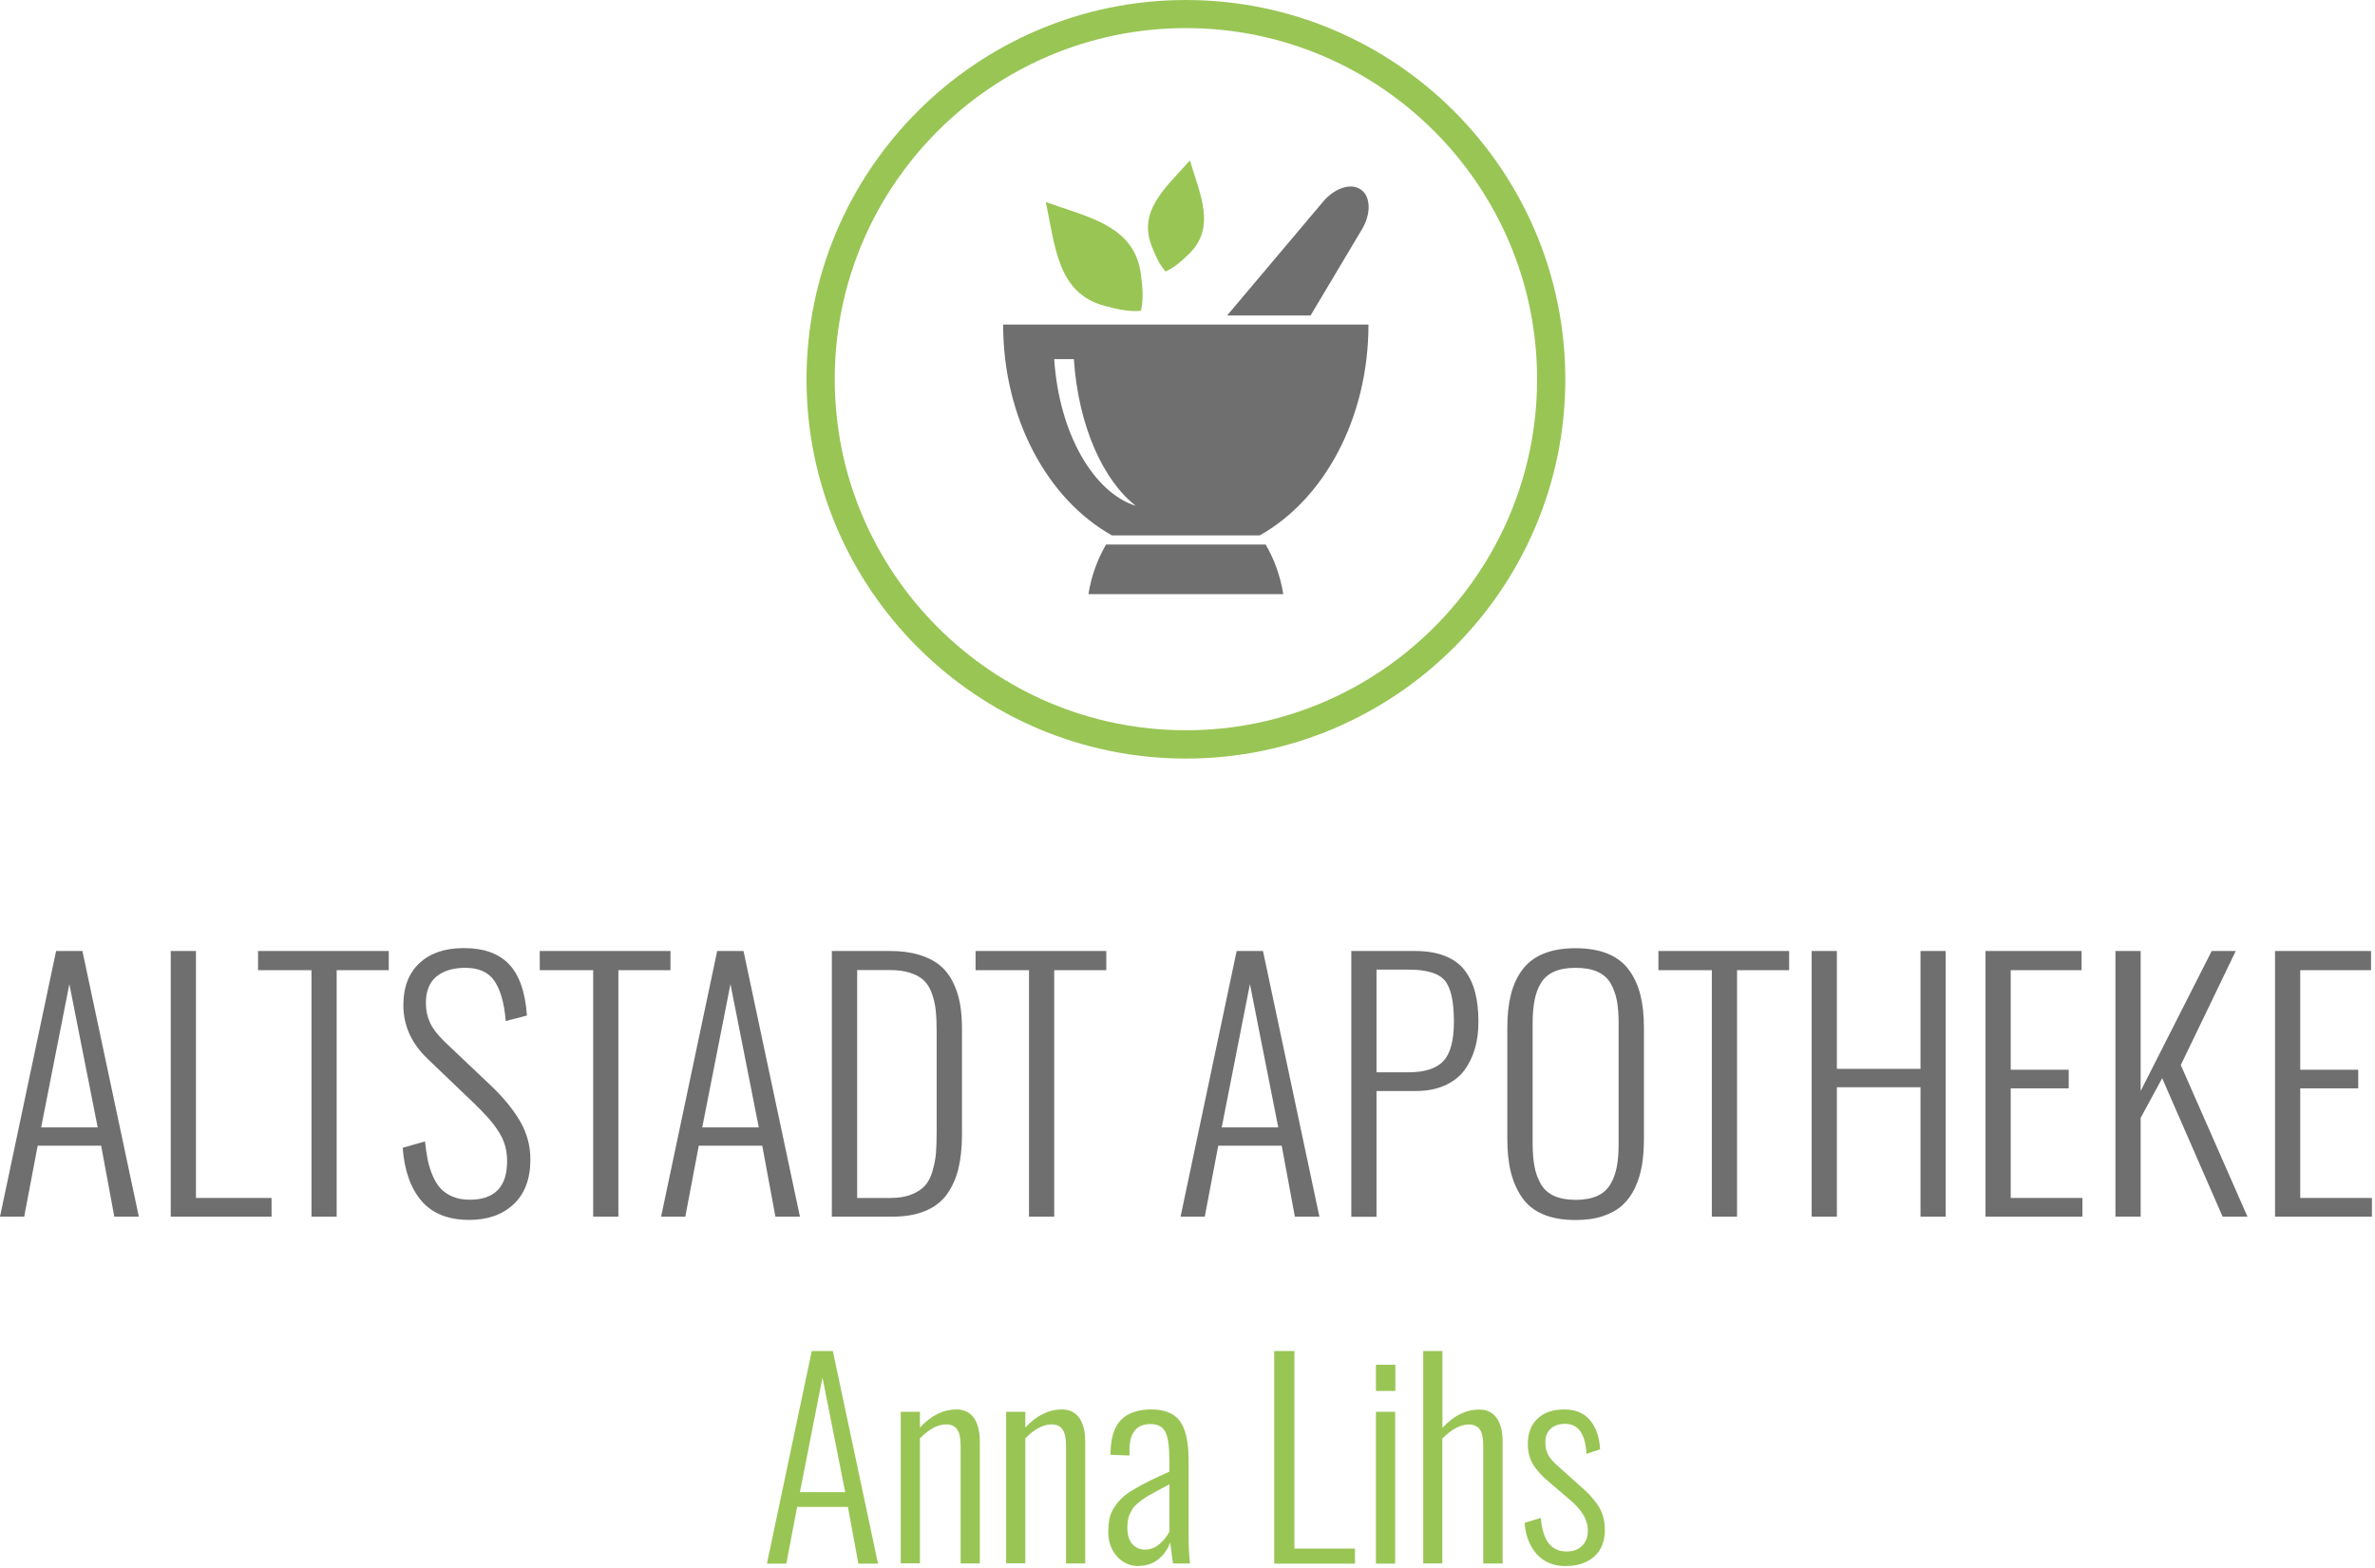 <?xml version="1.0" encoding="UTF-8"?>
<svg xmlns="http://www.w3.org/2000/svg" width="271" height="179" viewBox="0 0 271 179" fill="none">
  <path d="M126.119 34.931C127.354 35.249 128.69 35.605 130.191 35.478C130.522 34.014 130.344 32.627 130.191 31.368C129.504 25.718 124.122 24.801 119.324 23.058C120.419 28.046 120.609 33.505 126.119 34.931Z" fill="#99C555"></path>
  <path d="M132.99 30.986C134.072 30.515 134.861 29.751 135.586 29.064C138.844 25.997 136.909 22.167 135.777 18.311C133.13 21.327 129.771 24 131.438 28.148C131.807 29.077 132.214 30.095 132.99 30.986Z" fill="#99C555"></path>
  <path d="M135.319 0C111.447 0 92.028 19.419 92.028 43.291C92.028 67.163 111.447 86.582 135.319 86.582C159.192 86.582 178.61 67.163 178.61 43.291C178.61 19.419 159.192 0 135.319 0V0ZM135.319 83.35C113.228 83.35 95.248 65.369 95.248 43.278C95.248 21.187 113.228 3.207 135.319 3.207C157.41 3.207 175.391 21.187 175.391 43.278C175.391 65.369 157.41 83.35 135.319 83.35Z" fill="#99C555"></path>
  <path d="M149.533 36.025L155.399 26.188C156.468 24.394 156.417 22.447 155.298 21.645C154.165 20.844 152.32 21.429 150.971 23.02L140.015 36.012H149.546L149.533 36.025Z" fill="#706F6F"></path>
  <path d="M126.208 62.149C125.241 63.804 124.528 65.725 124.197 67.812H146.428C146.097 65.725 145.385 63.804 144.418 62.149H126.208V62.149Z" fill="#706F6F"></path>
  <path d="M120.304 40.988H122.531C123.052 48.661 125.877 54.82 129.593 57.734C124.77 56.207 120.838 49.45 120.291 40.988H120.304ZM139.124 37.043H114.463C114.463 47.783 119.566 57.009 126.87 61.106H143.743C151.048 57.021 156.15 47.783 156.15 37.043H139.124V37.043Z" fill="#706F6F"></path>
  <path d="M0 138.869L6.401 108.545H9.404L15.843 138.869H13.043L11.542 130.763H4.301L2.761 138.869H0ZM4.696 128.677H11.147L7.915 112.325L4.696 128.677V128.677Z" fill="#706F6F"></path>
  <path d="M19.482 138.869V108.545H22.358V136.732H30.986V138.869H19.482V138.869Z" fill="#706F6F"></path>
  <path d="M35.542 138.869V110.734H29.446V108.545H44.36V110.734H38.417V138.869H35.542V138.869Z" fill="#706F6F"></path>
  <path d="M53.56 139.238C51.155 139.238 49.335 138.513 48.101 137.075C46.866 135.637 46.141 133.614 45.95 131.005L48.495 130.28C48.584 131.081 48.686 131.794 48.813 132.418C48.941 133.041 49.132 133.639 49.386 134.225C49.641 134.81 49.946 135.306 50.302 135.675C50.658 136.044 51.117 136.362 51.676 136.591C52.236 136.82 52.873 136.935 53.585 136.935C56.436 136.935 57.861 135.472 57.861 132.545C57.861 131.896 57.785 131.298 57.619 130.725C57.454 130.152 57.187 129.605 56.83 129.058C56.474 128.511 56.092 128.027 55.698 127.582C55.303 127.137 54.781 126.615 54.158 125.991L48.775 120.838C46.943 119.082 46.026 117.046 46.026 114.73C46.026 112.668 46.637 111.078 47.859 109.932C49.081 108.787 50.748 108.227 52.847 108.214H52.974C55.176 108.214 56.868 108.812 58.039 110.009C59.235 111.23 59.935 113.203 60.126 115.913L57.708 116.537C57.543 114.488 57.097 112.948 56.398 111.93C55.71 110.95 54.616 110.467 53.102 110.467H52.885C51.562 110.505 50.506 110.848 49.742 111.51C48.979 112.172 48.597 113.164 48.597 114.488C48.597 115.315 48.762 116.066 49.081 116.753C49.399 117.44 49.959 118.14 50.735 118.903L56.079 123.968C57.454 125.279 58.548 126.615 59.337 127.964C60.126 129.313 60.52 130.776 60.52 132.341C60.52 134.543 59.884 136.248 58.612 137.444C57.339 138.64 55.647 139.238 53.56 139.238V139.238Z" fill="#706F6F"></path>
  <path d="M67.685 138.869V110.734H61.59V108.545H76.504V110.734H70.561V138.869H67.685V138.869Z" fill="#706F6F"></path>
  <path d="M75.435 138.869L81.835 108.545H84.838L91.277 138.869H88.478L86.976 130.763H79.736L78.196 138.869H75.435V138.869ZM80.13 128.677H86.582L83.35 112.325L80.13 128.677V128.677Z" fill="#706F6F"></path>
  <path d="M94.917 138.869V108.545H101.56C102.794 108.545 103.875 108.685 104.83 108.965C105.784 109.245 106.56 109.64 107.184 110.136C107.808 110.632 108.317 111.269 108.698 112.019C109.08 112.77 109.36 113.597 109.525 114.475C109.691 115.353 109.767 116.346 109.767 117.453V129.504C109.767 130.98 109.627 132.278 109.36 133.385C109.093 134.492 108.647 135.472 108.049 136.312C107.451 137.152 106.611 137.788 105.568 138.22C104.524 138.653 103.265 138.869 101.776 138.869H94.917V138.869ZM97.793 136.732H101.61C102.552 136.732 103.341 136.604 104.003 136.337C104.664 136.07 105.173 135.739 105.542 135.332C105.911 134.925 106.204 134.365 106.408 133.652C106.611 132.94 106.751 132.252 106.802 131.578C106.853 130.903 106.879 130.064 106.879 129.058V117.733C106.879 116.753 106.84 115.926 106.764 115.252C106.688 114.577 106.535 113.928 106.306 113.317C106.077 112.707 105.772 112.236 105.377 111.867C104.983 111.498 104.461 111.23 103.825 111.027C103.188 110.823 102.425 110.721 101.534 110.721H97.806V136.719L97.793 136.732Z" fill="#706F6F"></path>
  <path d="M117.415 138.869V110.734H111.319V108.545H126.233V110.734H120.291V138.869H117.415V138.869Z" fill="#706F6F"></path>
  <path d="M134.708 138.869L141.109 108.545H144.112L150.551 138.869H147.751L146.25 130.763H139.009L137.469 138.869H134.708V138.869ZM139.404 128.677H145.855L142.623 112.325L139.404 128.677Z" fill="#706F6F"></path>
  <path d="M154.19 138.869V108.545H161.469C162.793 108.545 163.938 108.736 164.892 109.118C165.847 109.5 166.597 110.047 167.145 110.772C167.692 111.498 168.086 112.338 168.328 113.292C168.57 114.246 168.697 115.341 168.697 116.588C168.697 117.708 168.57 118.738 168.303 119.667C168.035 120.596 167.628 121.436 167.081 122.174C166.534 122.912 165.77 123.485 164.829 123.905C163.887 124.325 162.78 124.528 161.507 124.528H157.066V138.882H154.19V138.869ZM157.066 122.39H160.706C162.576 122.39 163.9 121.958 164.701 121.105C165.503 120.253 165.898 118.738 165.898 116.6C165.898 114.272 165.541 112.707 164.841 111.892C164.141 111.078 162.767 110.671 160.744 110.671H157.066V122.39Z" fill="#706F6F"></path>
  <path d="M179.794 139.251C178.33 139.251 177.083 139.035 176.052 138.589C175.022 138.144 174.22 137.495 173.635 136.63C173.049 135.764 172.642 134.797 172.375 133.703C172.108 132.608 171.993 131.349 171.993 129.911V117.326C171.993 115.9 172.12 114.653 172.388 113.572C172.655 112.49 173.075 111.548 173.673 110.734C174.271 109.919 175.073 109.283 176.091 108.863C177.109 108.443 178.343 108.227 179.781 108.227C181.219 108.227 182.453 108.443 183.471 108.863C184.489 109.283 185.304 109.919 185.902 110.747C186.5 111.574 186.92 112.528 187.187 113.597C187.454 114.666 187.581 115.913 187.581 117.326V129.949C187.581 131.081 187.505 132.112 187.352 133.016C187.2 133.919 186.932 134.784 186.563 135.573C186.194 136.362 185.711 137.024 185.126 137.558C184.54 138.093 183.802 138.5 182.899 138.806C181.995 139.111 180.964 139.251 179.794 139.251V139.251ZM177.338 136.502C177.999 136.795 178.814 136.948 179.794 136.948C180.774 136.948 181.588 136.795 182.25 136.502C182.911 136.21 183.408 135.752 183.764 135.153C184.12 134.555 184.349 133.894 184.489 133.156C184.629 132.418 184.693 131.552 184.693 130.521V116.804C184.693 115.786 184.629 114.908 184.489 114.182C184.349 113.457 184.107 112.795 183.764 112.21C183.42 111.625 182.911 111.192 182.25 110.899C181.588 110.607 180.774 110.467 179.794 110.467C178.814 110.467 177.999 110.607 177.338 110.899C176.676 111.192 176.18 111.625 175.823 112.21C175.467 112.795 175.238 113.457 175.098 114.182C174.958 114.908 174.882 115.786 174.882 116.804V130.521C174.882 131.54 174.958 132.418 175.098 133.156C175.238 133.894 175.48 134.555 175.823 135.153C176.167 135.752 176.676 136.197 177.338 136.502Z" fill="#706F6F"></path>
  <path d="M195.331 138.869V110.734H189.235V108.545H204.149V110.734H198.207V138.869H195.331V138.869Z" fill="#706F6F"></path>
  <path d="M206.72 138.869V108.545H209.596V121.996H219.139V108.545H222.015V138.869H219.139V124.096H209.596V138.869H206.72Z" fill="#706F6F"></path>
  <path d="M226.558 138.869V108.545H237.514V110.734H229.434V122.098H236.051V124.223H229.434V136.732H237.616V138.869H226.571H226.558Z" fill="#706F6F"></path>
  <path d="M241.383 138.869V108.545H244.259V124.528L252.365 108.545H255.113L248.84 121.563L256.449 138.869H253.612L246.715 123.065L244.259 127.595V138.857H241.383V138.869Z" fill="#706F6F"></path>
  <path d="M259.593 138.869V108.545H270.549V110.734H262.469V122.098H269.086V124.223H262.469V136.732H270.651V138.869H259.606H259.593Z" fill="#706F6F"></path>
  <path d="M87.511 178.47L92.626 154.203H95.031L100.185 178.47H97.945L96.749 171.993H90.959L89.725 178.47H87.511ZM91.277 170.313H96.444L93.848 157.232L91.277 170.313Z" fill="#99C555"></path>
  <path d="M102.781 178.47V161.138H104.97V162.933C106.242 161.558 107.642 160.871 109.144 160.871C109.996 160.871 110.658 161.189 111.116 161.825C111.574 162.462 111.803 163.378 111.803 164.549V178.445H109.615V165.007C109.615 164.129 109.475 163.505 109.207 163.136C108.94 162.767 108.52 162.576 107.96 162.576C107.019 162.576 106.013 163.111 104.97 164.167V178.432H102.781V178.47Z" fill="#99C555"></path>
  <path d="M114.807 178.47V161.138H116.995V162.933C118.268 161.558 119.668 160.871 121.169 160.871C122.022 160.871 122.684 161.189 123.142 161.825C123.6 162.462 123.829 163.378 123.829 164.549V178.445H121.64V165.007C121.64 164.129 121.5 163.505 121.233 163.136C120.966 162.767 120.546 162.576 119.986 162.576C119.044 162.576 118.039 163.111 116.995 164.167V178.432H114.807V178.47Z" fill="#99C555"></path>
  <path d="M129.949 178.75C128.931 178.75 128.103 178.381 127.442 177.63C126.78 176.879 126.462 175.963 126.462 174.856C126.462 174.283 126.513 173.762 126.602 173.316C126.691 172.871 126.882 172.438 127.149 172.031C127.416 171.624 127.709 171.28 128.027 170.975C128.345 170.669 128.791 170.339 129.376 169.995C129.961 169.651 130.547 169.333 131.132 169.041C131.717 168.748 132.481 168.392 133.435 167.972V166.725C133.435 165.134 133.283 164.04 132.977 163.442C132.672 162.843 132.112 162.538 131.285 162.538C129.681 162.538 128.88 163.531 128.88 165.503V166.127L126.716 166.05C126.716 165.77 126.716 165.592 126.729 165.528C126.793 163.9 127.225 162.716 128.002 161.978C128.778 161.24 129.91 160.871 131.399 160.871C132.888 160.871 134.021 161.329 134.657 162.233C135.293 163.136 135.624 164.6 135.624 166.597V175.021C135.624 176.421 135.675 177.566 135.789 178.457H133.842L133.524 176.052C133.257 176.816 132.812 177.452 132.188 177.961C131.565 178.47 130.814 178.724 129.936 178.724L129.949 178.75ZM130.661 176.867C131.247 176.867 131.781 176.663 132.277 176.256C132.774 175.849 133.155 175.365 133.435 174.818V169.422C133.435 169.422 133.283 169.499 133.155 169.562C132.672 169.817 132.315 170.008 132.061 170.148C131.806 170.288 131.501 170.453 131.145 170.657C130.788 170.86 130.521 171.038 130.343 171.166C130.165 171.293 129.961 171.471 129.732 171.662C129.503 171.853 129.338 172.044 129.236 172.209C129.134 172.375 129.032 172.578 128.918 172.807C128.803 173.036 128.74 173.265 128.702 173.52C128.663 173.774 128.638 174.042 128.638 174.347C128.638 175.2 128.829 175.823 129.211 176.243C129.592 176.663 130.063 176.867 130.648 176.867H130.661Z" fill="#99C555"></path>
  <path d="M145.397 178.47V154.203H147.701V176.752H154.61V178.47H145.41H145.397Z" fill="#99C555"></path>
  <path d="M157.003 158.759V155.769H159.217V158.759H157.003ZM157.003 178.47V161.139H159.192V178.47H157.003Z" fill="#99C555"></path>
  <path d="M162.398 178.47V154.203H164.587V162.971C165.885 161.571 167.284 160.884 168.786 160.884C169.651 160.884 170.313 161.202 170.771 161.838C171.229 162.474 171.458 163.391 171.458 164.561V178.457H169.244V165.019C169.244 164.141 169.117 163.518 168.85 163.149C168.582 162.78 168.175 162.589 167.603 162.589C166.661 162.589 165.643 163.123 164.574 164.192V178.445H162.385L162.398 178.47Z" fill="#99C555"></path>
  <path d="M178.674 178.75C177.299 178.75 176.192 178.305 175.378 177.414C174.563 176.523 174.08 175.327 173.965 173.813L175.81 173.253C175.925 174.563 176.23 175.543 176.714 176.154C177.198 176.765 177.885 177.083 178.763 177.083C179.526 177.083 180.124 176.854 180.557 176.408C180.977 175.976 181.18 175.403 181.18 174.678V174.576C181.155 173.431 180.455 172.273 179.068 171.128L176.714 169.117C175.887 168.43 175.276 167.743 174.894 167.081C174.525 166.432 174.334 165.681 174.334 164.829C174.334 163.556 174.716 162.576 175.48 161.889C176.218 161.202 177.223 160.871 178.483 160.871C179.743 160.871 180.748 161.278 181.435 162.105C182.122 162.933 182.504 164.027 182.58 165.427L181.028 165.936C180.964 164.778 180.722 163.912 180.315 163.352C179.908 162.793 179.323 162.513 178.572 162.513C177.885 162.513 177.337 162.704 176.93 163.085C176.536 163.454 176.332 163.951 176.332 164.574C176.332 165.134 176.434 165.63 176.638 166.025C176.841 166.419 177.223 166.865 177.77 167.335L180.213 169.524C180.646 169.906 181.015 170.237 181.295 170.529C181.575 170.822 181.868 171.178 182.186 171.598C182.504 172.018 182.733 172.476 182.886 172.973C183.038 173.469 183.115 173.991 183.127 174.563C183.127 175.887 182.733 176.917 181.931 177.643C181.13 178.368 180.048 178.737 178.686 178.737L178.674 178.75Z" fill="#99C555"></path>
</svg>

